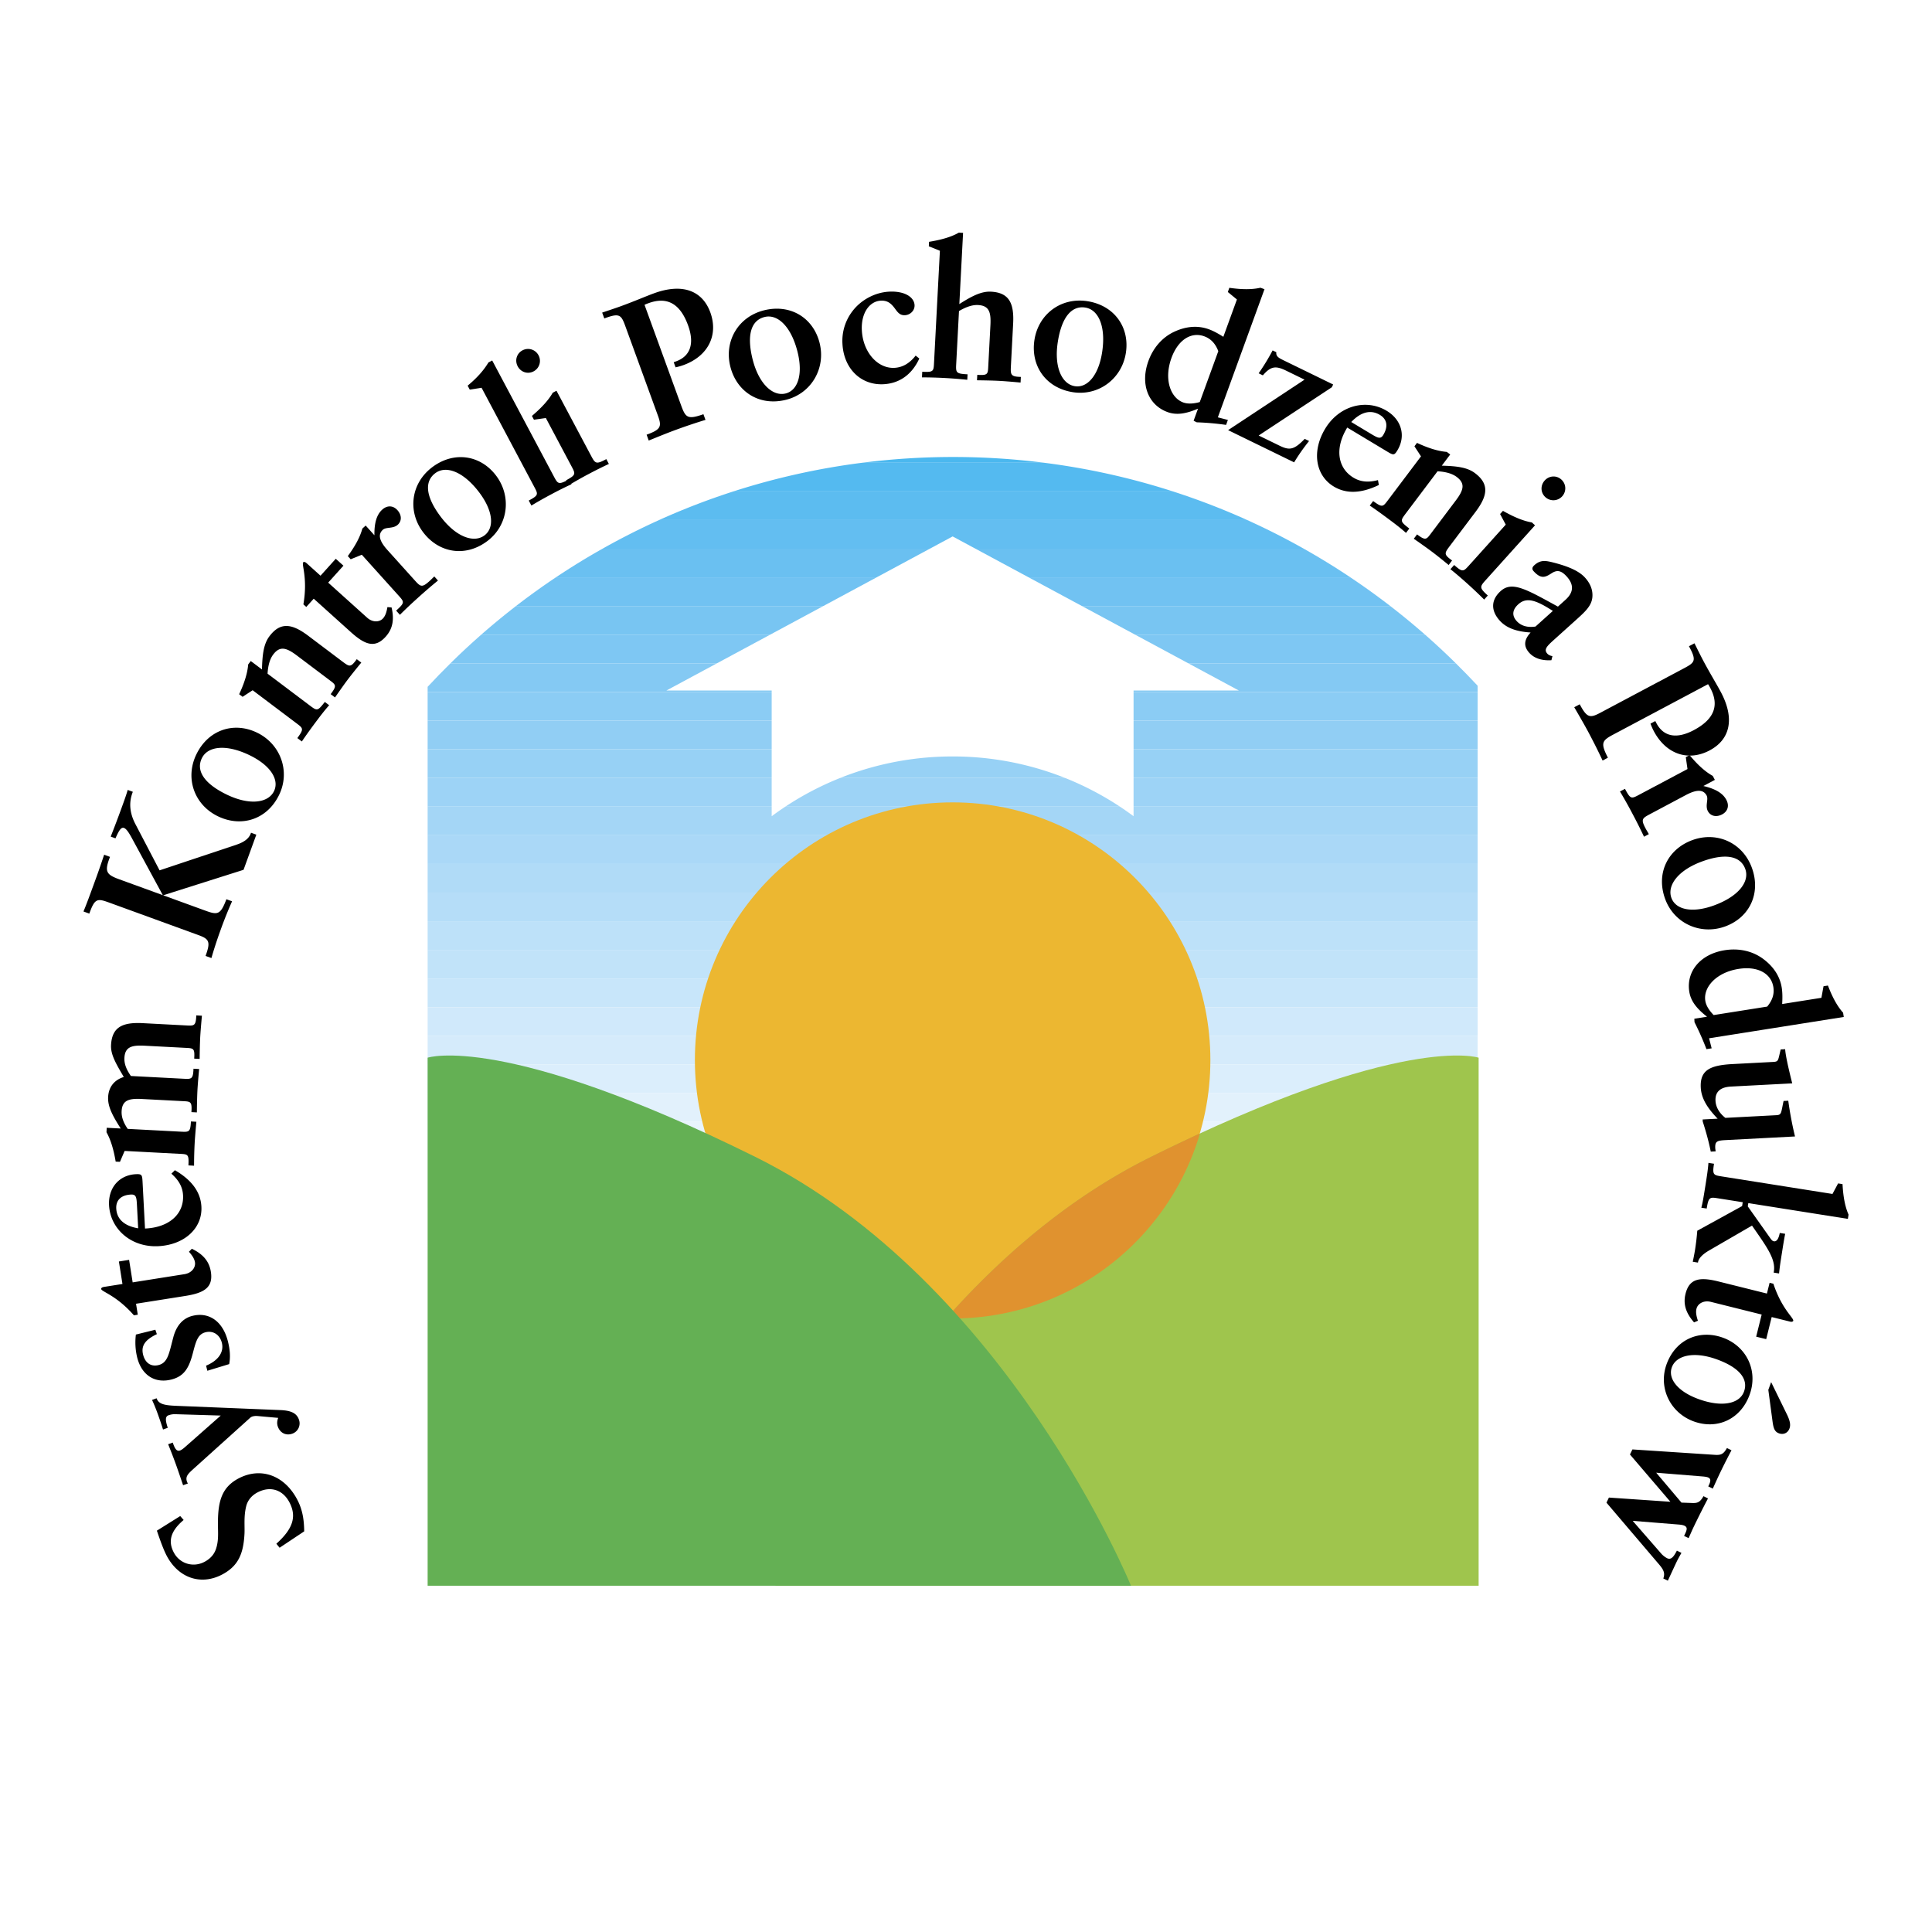 <svg xmlns="http://www.w3.org/2000/svg" width="2500" height="2500" viewBox="0 0 192.756 192.756"><g fill-rule="evenodd" clip-rule="evenodd"><path fill="#fff" d="M0 0h192.756v192.756H0V0z"/><path d="M104.16 46.168H86.029a71.932 71.932 0 0 1 18.131 0z" fill="#4bb8ef"/><path d="M117.016 49.027h-43.84a71.124 71.124 0 0 1 12.854-2.859h18.131a70.946 70.946 0 0 1 12.855 2.859z" fill="#54baf0"/><path d="M124.434 51.885H65.755a70.801 70.801 0 0 1 7.42-2.858h43.84a70.835 70.835 0 0 1 7.419 2.858z" fill="#5cbcf0"/><path d="M130.08 54.745H60.111a71.067 71.067 0 0 1 5.645-2.859h58.678a70.587 70.587 0 0 1 5.646 2.859z" fill="#63bef1"/><path d="M134.73 57.603H55.458a70.926 70.926 0 0 1 4.653-2.858h69.969a70.859 70.859 0 0 1 4.65 2.858z" fill="#6ac0f1"/><path d="M138.705 60.461H51.484a72.236 72.236 0 0 1 3.973-2.858h79.273a72.285 72.285 0 0 1 3.975 2.858z" fill="#71c2f2"/><path d="M142.178 63.321H48.013a72.068 72.068 0 0 1 3.472-2.859h87.221a72.561 72.561 0 0 1 3.472 2.859z" fill="#78c5f2"/><path d="M145.248 66.18H44.941a72.185 72.185 0 0 1 3.072-2.859h94.165a71.535 71.535 0 0 1 3.07 2.859z" fill="#7ec7f3"/><path d="M147.424 68.417v.622H42.665v-.514c.74-.799 1.501-1.58 2.276-2.345h100.307c.74.73 1.467 1.475 2.176 2.237z" fill="#84c9f3"/><path fill="#8bccf4" d="M147.424 69.039v2.858H42.665v-2.858h104.759z"/><path fill="#91cef4" d="M147.424 71.897v2.86H42.665v-2.86h104.759z"/><path fill="#97d1f5" d="M147.424 74.757v2.859H42.665v-2.859h104.759z"/><path fill="#9dd3f6" d="M147.424 77.616v2.858H42.665v-2.858h104.759z"/><path fill="#a4d6f6" d="M147.424 80.474v2.86H42.665v-2.86h104.759z"/><path fill="#aad8f7" d="M147.424 83.334v2.859H42.665v-2.859h104.759z"/><path fill="#b0dbf7" d="M147.424 86.193v2.858H42.665v-2.858h104.759z"/><path fill="#b5ddf8" d="M147.424 89.051v2.86H42.665v-2.86h104.759z"/><path fill="#bde1f9" d="M147.424 91.911v2.858H42.665v-2.858h104.759z"/><path fill="#c1e3f9" d="M147.424 94.769v2.86H42.665v-2.86h104.759z"/><path fill="#c8e6fa" d="M147.424 97.629v2.859H42.665v-2.859h104.759z"/><path fill="#d0e9fb" d="M147.424 100.488v2.858H42.665v-2.858h104.759z"/><path fill="#d5ebfb" d="M147.424 103.346v2.859H42.665v-2.859h104.759z"/><path fill="#dbeefc" d="M147.424 106.205v2.859H42.665v-2.859h104.759z"/><path fill="#e2f1fc" d="M147.424 109.064v2.858H42.665v-2.858h104.759z"/><path fill="#e8f4fd" d="M147.424 111.922v2.859H42.665v-2.859h104.759z"/><path fill="#eff7fd" d="M147.424 114.781v2.86H42.665v-2.86h104.759z"/><path fill="#f6fbfe" d="M147.424 117.641v2.857H42.665v-2.857h104.759z"/><path fill="#fff" d="M147.424 120.498v2.859H42.665v-2.859h104.759z"/><path d="M69.329 105.768c0-14.203 11.513-25.716 25.716-25.716 14.202 0 25.715 11.514 25.715 25.716 0 14.201-11.514 25.715-25.715 25.715-14.204-.001-25.716-11.514-25.716-25.715z" fill="#ecb731"/><path d="M77.352 158.207s12.36-30.332 37.478-42.785c25.117-12.451 32.693-9.896 32.693-9.896v52.682H77.352v-.001z" fill="#9fc54d"/><path d="M119.719 113.082c-3.133 10.67-12.992 18.463-24.674 18.463-.214 0-.427-.006-.639-.01 5.476-6.156 12.276-12.074 20.425-16.113a193.924 193.924 0 0 1 4.888-2.34z" fill="#e0922f"/><path d="M112.836 158.207s-12.359-30.332-37.477-42.785c-25.118-12.451-32.694-9.896-32.694-9.896v52.682h70.171v-.001z" fill="#64b054"/><path d="M123.6 68.893h-10.504v12.542a30.16 30.16 0 0 0-18.051-5.963 30.165 30.165 0 0 0-18.054 5.964V68.893H66.487l28.557-15.374L123.6 68.893z" fill="#fff"/><path d="M23.783 147.512c-1.613.859-2.023 2.199-2.039 4.32-.013.889.105 1.771-.177 2.648-.177.578-.558 1.021-1.158 1.342-1.132.602-2.474.191-3.066-.924-.611-1.15-.297-2.174.979-3.25l-.34-.391-2.329 1.457c.376 1.123.702 1.982.985 2.516 1.196 2.248 3.448 2.965 5.542 1.852 1.613-.857 2.104-2.088 2.212-4.037.041-.793-.087-1.738.173-2.777.143-.561.522-1.049 1.105-1.359 1.287-.686 2.532-.289 3.198.963.775 1.459.328 2.688-1.296 4.146l.324.4 2.454-1.635c-.014-1.227-.186-2.213-.706-3.191-1.306-2.455-3.682-3.238-5.861-2.08zM15.625 139.506l-.456.166c.183.389.36.82.534 1.295.279.768.46 1.322.561 1.656l.475-.172c-.248-.738-.264-1.125.064-1.244.256-.094.477-.111.6-.115l4.622.139-3.555 3.135c-.234.209-.403.312-.495.346-.31.113-.495-.111-.688-.641l-.053-.145-.457.166c.224.559.468 1.174.721 1.867.246.676.5 1.432.769 2.223l.474-.172c-.02-.055-.058-.104-.078-.158-.192-.529.083-.795.611-1.277l5.623-5.066a.782.782 0 0 1 .247-.172 1.33 1.33 0 0 1 .558-.059l2.053.184c-.126.336-.131.605-.031.881.232.639.831.918 1.451.691a1.09 1.09 0 0 0 .644-1.414c-.232-.639-.799-.887-1.809-.934l-10.372-.424c-1.176-.047-1.793-.154-2-.721l-.013-.035zM19.201 131.283c-.943.234-1.603.961-1.91 2.139-.426 1.588-.53 2.535-1.473 2.771-.754.188-1.333-.209-1.541-1.039-.226-.904.227-1.498 1.373-2.045l-.15-.441-1.942.482a6.314 6.314 0 0 0 .126 2.273c.452 1.811 1.794 2.615 3.397 2.217 1.339-.334 1.802-1.211 2.194-2.77.288-1.094.481-1.764 1.236-1.951.736-.184 1.418.227 1.625 1.057.226.906-.34 1.768-1.576 2.275l.127.51 2.178-.664c.142-.715.076-1.461-.122-2.252-.512-2.056-1.92-2.966-3.542-2.562zM19.139 124.588l-.287.301c.336.379.543.701.599 1.047.082.518-.321 1.074-1.051 1.189l-5.164.818-.355-2.246-1.019.162.356 2.244-1.824.289c-.153.025-.266.062-.305.186l.003.02c.045.289 1.494.609 3.27 2.631l.384-.061-.173-1.094 4.934-.781c1.882-.299 2.777-.854 2.531-2.408-.168-1.057-.791-1.764-1.899-2.297zM17.451 116.752l-.351.348c.734.645 1.121 1.324 1.163 2.158.095 1.807-1.312 3.184-3.737 3.311l-.059.002-.243-4.639c-.038-.717-.062-.812-.683-.781-1.631.086-2.752 1.332-2.66 3.1.124 2.367 2.207 4.223 4.924 4.08 2.621-.137 4.402-1.807 4.289-3.941-.076-1.456-.957-2.658-2.643-3.638zm-4.388 2.428c.543-.027.561.303.604 1.117l.118 2.252c-1.395-.238-2.131-.92-2.186-1.969-.044-.834.475-1.348 1.464-1.4zM20.146 101.338l-.563-.029-.007.135c-.046.875-.223.904-.901.869l-4.425-.232c-2.077-.109-3.079.422-3.171 2.189-.048.93.487 1.854 1.273 3.18-.949.299-1.511.99-1.564 2-.05.951.447 1.873 1.256 3.141l-1.397-.072-.023.445c.41.723.709 1.691.917 2.93l.427.021.466-1.086 5.609.295c.718.037.812.082.756 1.148l.563.031c0-.74.02-1.479.059-2.236.021-.406.079-1.125.171-2.15l-.544-.029c-.055 1.068-.173 1.061-1.026 1.018l-5.279-.277c-.434-.627-.638-1.201-.608-1.764.057-1.088.71-1.287 2.01-1.219l4.212.221c.641.033.793.08.749.936l-.008.154.543.029c.012-.973.031-1.693.055-2.158.025-.484.083-1.223.172-2.172l-.563-.029-.008.156c-.044.854-.222.883-.901.848l-5.337-.279c-.453-.646-.676-1.223-.646-1.805.057-1.086.709-1.285 2.009-1.217l4.212.221c.641.033.794.078.75.914l-.008.154.543.029a59.69 59.69 0 0 1 .054-2.139c.027-.486.085-1.222.173-2.171zM25.574 83.275l-.53-.193-.033.091c-.173.475-.637.843-1.413 1.099l-7.676 2.563-2.39-4.572c-.59-1.104-.685-2.152-.326-3.139l.046-.127-.511-.186c-.149.523-.369 1.127-.608 1.785a109.02 109.02 0 0 1-1.087 2.872l.475.172c.347-.784.561-1.14.853-1.034.219.08.45.412.737.931l3.132 5.773-4.384-1.596c-1.206-.439-1.424-.747-.972-1.988l.086-.237-.584-.212a85.966 85.966 0 0 1-1.027 2.936c-.386 1.059-.718 1.972-1.034 2.726l.584.212.053-.146c.518-1.424.805-1.361 1.975-.936l8.84 3.218c1.096.398 1.249.661.73 2.086l.584.212c.237-.824.533-1.75.898-2.755a41.116 41.116 0 0 1 1.162-2.907l-.566-.206c-.597 1.583-.886 1.58-2.127 1.128l-4.182-1.522 8.02-2.542 1.275-3.506zM25.661 73.104c-2.323-1.133-4.871-.3-6.063 2.146-1.167 2.393-.212 5.043 2.129 6.184 2.324 1.134 4.907.361 6.116-2.12 1.143-2.34.159-5.069-2.182-6.21zm-.733 2.257c2.096 1.022 2.954 2.458 2.408 3.576-.579 1.188-2.455 1.44-4.743.325-2.235-1.091-3.057-2.378-2.452-3.618.596-1.223 2.463-1.415 4.787-.283zM36.046 66.107l-.45-.339-.105.139c-.515.684-.65.605-1.333.091l-3.415-2.574c-1.661-1.251-2.799-1.355-3.864.058-.573.76-.704 1.806-.742 3.31l-1.118-.842-.257.341c-.072.87-.378 1.858-.901 2.972l.341.258 1.005-.655 4.439 3.346c.621.468.659.545.02 1.426l.45.339c.402-.598.959-1.37 1.65-2.286.409-.544.764-.982 1.076-1.331l-.435-.328c-.718.92-.76.913-1.49.362l-4.222-3.182c.048-.84.237-1.477.564-1.911.667-.885 1.319-.685 2.359.098l3.369 2.539c.527.397.613.51.004 1.317l.435.328c.566-.816.983-1.401 1.264-1.774.304-.402.752-.965 1.356-1.702zM39.066 60.604l-.414-.033c-.083.5-.202.864-.436 1.124-.351.39-1.038.426-1.586-.068l-3.886-3.498 1.522-1.69-.766-.69-1.521 1.69-1.373-1.235c-.116-.104-.215-.168-.336-.12l-.013.014c-.195.217.466 1.544.014 4.198l.288.26.742-.824 3.712 3.342c1.416 1.275 2.411 1.623 3.464.452.715-.795.873-1.726.589-2.922zM39.648 50.896c-.416-.462-1.006-.507-1.511-.052-.563.507-.801 1.348-.781 2.56l-.872-.968-.332.3c-.222.828-.71 1.738-1.451 2.745l.286.318 1.111-.452 3.707 4.117c.546.606.569.689-.283 1.458l.377.418a47.209 47.209 0 0 1 1.694-1.604 52.394 52.394 0 0 1 2.105-1.816l-.365-.405c-.188.169-.333.327-.463.444-.751.676-.899.6-1.458-.021l-2.758-3.062c-.806-.896-.978-1.551-.458-2.019.332-.3 1.022-.085 1.485-.5.42-.378.409-.971-.033-1.461zM49.497 47.456c-1.556-2.064-4.204-2.478-6.377-.841-2.126 1.603-2.478 4.399-.91 6.479 1.555 2.064 4.208 2.547 6.412.886 2.08-1.566 2.441-4.443.875-6.524zm-1.68 1.679c1.403 1.862 1.516 3.529.522 4.279-1.055.794-2.841.168-4.373-1.864-1.498-1.987-1.645-3.507-.543-4.337 1.088-.819 2.839-.142 4.394 1.922zM57.015 48.312l-.256-.48c-1.029.547-1.092.471-1.503-.302l-6.15-11.566-.377.201c-.476.803-1.169 1.568-2.073 2.313l.211.395 1.178-.186 5.292 9.952c.365.687.376.791-.584 1.302l.265.498a40.41 40.41 0 0 1 1.98-1.119 36.197 36.197 0 0 1 2.017-1.008z"/><path d="M53.728 35.446c-.31-.583-1.02-.8-1.603-.49-.583.311-.783 1.011-.473 1.594.31.584 1.002.811 1.586.5a1.178 1.178 0 0 0 .49-1.604zm7.019 10.841l-.255-.481c-.995.53-1.092.471-1.502-.301l-3.469-6.521-.377.201c-.407.723-1.102 1.488-2.073 2.312l.201.378 1.188-.169 2.6 4.891c.365.686.386.807-.576 1.318l.265.498a39.096 39.096 0 0 1 1.98-1.119 43.612 43.612 0 0 1 2.018-1.007zM70.869 31.168c-.798-2.191-2.804-2.93-5.599-1.912-.876.319-1.964.798-3.334 1.296-.493.18-1.12.387-1.858.636l.213.583.146-.053c1.425-.519 1.561-.258 1.986.912l3.218 8.839c.399 1.096.296 1.382-1.129 1.9l.212.584c.974-.395 1.892-.771 2.713-1.07a56.052 56.052 0 0 1 2.95-.991l-.207-.565c-1.595.56-1.78.337-2.233-.905l-3.642-10.008c.139-.072.267-.119.413-.171 1.845-.672 3.143.056 3.928 2.21.665 1.827.232 3.081-1.192 3.599l-.238.086.186.512c.287-.063.549-.138.787-.224 2.503-.911 3.49-3.029 2.68-5.258zM81.774 34.224c-.626-2.508-2.902-3.923-5.542-3.265-2.584.644-4 3.08-3.369 5.607.625 2.508 2.877 3.989 5.556 3.321 2.527-.629 3.985-3.137 3.355-5.663zm-2.202.889c.564 2.263.017 3.841-1.19 4.143-1.282.32-2.682-.955-3.298-3.425-.602-2.414-.143-3.87 1.196-4.203 1.319-.33 2.666.977 3.292 3.485zM91.72 35.771l-.366-.292c-.602.771-1.3 1.178-2.116 1.221-1.669.087-3.137-1.549-3.251-3.742-.09-1.728.763-2.901 1.888-2.96.66-.034 1.025.258 1.424.803.294.412.522.672.988.647.543-.028.986-.479.959-1.003-.043-.815-1.009-1.426-2.542-1.346-1.398.074-2.78.808-3.637 1.923a4.862 4.862 0 0 0-1.015 3.284c.13 2.485 1.852 4.146 4.104 4.028 1.591-.085 2.83-.967 3.564-2.563zM101.822 38.169l.029-.563-.213-.011c-.797-.042-.822-.276-.781-1.053l.225-4.27c.107-2.077-.443-3.079-2.209-3.171-.951-.05-1.891.426-3.16 1.236l.373-7.104-.427-.022c-.702.411-1.691.709-2.967.915l-.023.446 1.105.447-.59 11.258c-.04.776-.084.871-1.171.813l-.03.563c.701-.002 1.479.019 2.274.061.68.036 1.416.094 2.249.176l.028-.543c-1.145-.06-1.179-.158-1.133-1.032l.277-5.279c.723-.429 1.356-.63 1.899-.602 1.107.058 1.307.71 1.238 2.012l-.221 4.212c-.033.64-.08.793-.934.749l-.156-.009-.029.544c.992.013 1.711.031 2.178.056.503.026 1.22.083 2.169.171zM112.326 35.223c.404-2.553-1.137-4.745-3.824-5.171-2.631-.416-4.885 1.273-5.293 3.846-.404 2.553 1.09 4.796 3.816 5.228 2.573.408 4.895-1.33 5.301-3.903zm-2.373-.041c-.365 2.303-1.486 3.543-2.715 3.348-1.307-.207-2.096-1.927-1.697-4.441.389-2.458 1.379-3.618 2.742-3.403 1.344.214 2.074 1.943 1.67 4.496zM122.328 42.392l.178-.494-1-.26 4.652-12.785-.402-.146c-.834.192-1.867.188-3.105.007l-.15.421.906.744-1.355 3.725c-.52-.333-1.004-.593-1.443-.752-1.096-.398-2.266-.308-3.461.25-1.172.546-2.086 1.578-2.57 2.912-.838 2.301-.029 4.395 1.908 5.1.895.326 1.84.173 3.039-.341l-.438 1.205.314.157c.818.027 1.806.097 2.927.257zm-2.627-2.279c-.643.179-1.209.2-1.648.041-1.295-.471-1.939-2.34-1.176-4.441.672-1.844 1.99-2.625 3.27-2.16.676.246 1.117.737 1.404 1.483l-1.85 5.077zM130.607 44l-.436-.213c-1.051 1.088-1.502 1.171-2.496.686l-2.098-1.023 7.297-4.81.137-.279-4.961-2.419c-.488-.239-.76-.393-.711-.802l-.369-.179a21.94 21.94 0 0 1-1.393 2.283l.418.205c.801-.93 1.295-.97 2.326-.467l1.834.895-7.627 5.038 6.588 3.213c.454-.753.943-1.445 1.491-2.128zM137.57 48.387l-.092-.487c-.943.25-1.725.189-2.441-.242-1.549-.931-1.904-2.868-.652-4.951l.029-.05 3.982 2.393c.617.371.709.404 1.029-.129.842-1.4.436-3.026-1.08-3.937-2.033-1.221-4.736-.534-6.137 1.798-1.354 2.25-.965 4.66.867 5.761 1.253.751 2.737.693 4.495-.156zm.442-4.996c-.281.466-.564.296-1.266-.125l-1.932-1.161c.977-1.023 1.955-1.252 2.854-.712.717.431.853 1.148.344 1.998zM144.533 56.37l.34-.449-.141-.105c-.682-.515-.604-.651-.09-1.334l2.574-3.414c1.25-1.661 1.354-2.8-.059-3.865-.76-.573-1.805-.703-3.311-.742l.842-1.117-.34-.257c-.871-.072-1.857-.377-2.973-.901l-.256.341.654 1.004-3.346 4.439c-.469.621-.545.66-1.428.021l-.338.449c.598.402 1.369.96 2.285 1.65.543.41.982.764 1.332 1.077l.326-.435c-.92-.717-.91-.76-.361-1.49l3.182-4.222c.84.049 1.477.237 1.91.564.885.667.686 1.32-.098 2.36l-2.537 3.369c-.398.527-.512.613-1.32.004l-.326.435c.814.566 1.4.983 1.773 1.264.405.301.968.75 1.706 1.354zM155.861 49.515a1.178 1.178 0 0 0-.088-1.674c-.492-.442-1.219-.39-1.66.101s-.418 1.218.074 1.661a1.178 1.178 0 0 0 1.674-.088zm-7.785 10.303l.363-.404c-.838-.755-.816-.866-.23-1.516l4.941-5.489-.318-.286c-.818-.136-1.775-.526-2.881-1.156l-.287.317.566 1.058-3.707 4.116c-.521.578-.627.64-1.438-.089l-.377.419c.504.399 1.094.905 1.73 1.478.55.495 1.085 1.004 1.638 1.552zM154.783 65.87l.104-.407c-.219-.04-.393-.117-.51-.248-.365-.404-.057-.732.605-1.331l2.195-1.977c.955-.858 1.59-1.43 1.689-2.278.078-.698-.162-1.371-.721-1.992-.6-.665-1.635-1.119-3.17-1.515-.773-.192-1.277-.288-1.898.272-.217.195-.254.386-.072.588.768.852 1.207.586 1.791.217.527-.343.939-.321 1.523.328.729.809.689 1.577-.135 2.319l-.75.676c-3.145-1.719-4.572-2.579-5.713-1.551-.969.871-.996 1.943-.1 2.939.676.752 1.676 1.106 3.088 1.194-.67.735-.719 1.38-.133 2.03.483.535 1.24.795 2.207.736zm-1.586-3.359c-.805.123-1.455-.076-1.883-.553-.496-.549-.424-1.137.17-1.67.822-.742 1.77-.416 3.445.663l-1.732 1.56zM170.576 74.864c2.061-1.095 2.512-3.184 1.117-5.81-.439-.823-1.064-1.834-1.75-3.121-.246-.464-.539-1.056-.885-1.751l-.551.292.072.137c.713 1.339.475 1.51-.625 2.094l-8.307 4.416c-1.029.548-1.326.486-2.037-.853l-.549.292c.527.908 1.027 1.766 1.438 2.537.482.91.949 1.828 1.391 2.782l.531-.282c-.775-1.503-.582-1.716.586-2.337l9.404-5c.09.129.154.249.227.386.922 1.733.383 3.121-1.643 4.197-1.717.913-3.018.659-3.73-.681l-.117-.223-.48.256c.102.276.213.525.33.748 1.25 2.351 3.484 3.035 5.578 1.921z"/><path d="M171.822 81.25c.549-.292.734-.854.414-1.454-.355-.669-1.113-1.102-2.293-1.377l1.148-.611-.209-.396c-.75-.415-1.516-1.109-2.312-2.071l-.379.2.17 1.188-4.893 2.6c-.719.384-.807.386-1.344-.627l-.5.265c.391.651.783 1.346 1.148 2.032a54.379 54.379 0 0 1 1.252 2.481l.48-.255c-.117-.224-.236-.403-.316-.557-.477-.893-.365-1.018.373-1.41l3.637-1.935c1.064-.565 1.742-.574 2.072.044.209.395-.168 1.013.125 1.562.265.498.843.632 1.427.321zM172.115 92.433c2.43-.884 3.6-3.295 2.67-5.853-.912-2.503-3.482-3.656-5.93-2.765-2.43.884-3.668 3.279-2.723 5.872.891 2.448 3.538 3.636 5.983 2.746zm-1.113-2.098c-2.193.798-3.82.418-4.246-.751-.451-1.242.67-2.767 3.062-3.637 2.338-.851 3.834-.548 4.307.749.463 1.279-.695 2.756-3.123 3.639zM170.252 104.674l.52-.082-.258-1.002 13.438-2.127-.066-.424c-.574-.637-1.07-1.543-1.512-2.711l-.441.07-.211 1.154-3.916.619c.039-.615.031-1.166-.041-1.627-.184-1.15-.83-2.131-1.896-2.906-1.045-.759-2.393-1.058-3.793-.835-2.42.383-3.857 2.107-3.535 4.14.148.941.74 1.693 1.771 2.494l-1.268.201.018.352c.37.729.788 1.627 1.19 2.684zm.721-3.401c-.469-.477-.762-.961-.834-1.422-.217-1.363 1.105-2.832 3.312-3.182 1.939-.307 3.262.467 3.477 1.812.111.709-.104 1.334-.617 1.947l-5.338.845zM170.682 114.896l.486-.025c-.006-.117-.031-.213-.037-.309-.037-.719.195-.771 1.105-.818l6.852-.359a35.696 35.696 0 0 1-.672-3.564l-.467.023c-.268 1.221-.18 1.393-.742 1.42l-5.066.266c-.609-.473-.951-1.078-.984-1.699-.047-.893.473-1.367 1.541-1.424l6.113-.32c-.441-1.748-.676-2.883-.705-3.408l-.445.023c-.273 1.086-.189 1.217-.732 1.246l-4.057.213c-2.252.117-3.277.6-3.186 2.346.057 1.068.631 2.012 1.682 3.104l-1.496.078.012.215c.302.936.587 1.934.798 2.992zM168.887 125.887l.518.082.006-.039c.061-.383.438-.775 1.066-1.148l4.32-2.504c1.455 2.1 2.379 3.328 2.182 4.576l-.018.115.537.084c.066-.678.168-1.311.268-1.943.131-.826.24-1.518.34-2.014l-.539-.084c-.113.592-.314.875-.582.832-.174-.029-.268-.18-.412-.379l-2.197-3.104.053-.328 9.934 1.574.068-.422c-.363-.824-.537-1.836-.602-3.047l-.441-.07-.561 1.053-11.117-1.76c-.766-.123-.873-.178-.703-1.254l-.557-.088c-.043.643-.162 1.391-.299 2.256-.156.979-.273 1.727-.41 2.217l.537.084c.182-1.15.301-1.152 1.143-1.018l2.451.387-.061.385-4.473 2.459a24.74 24.74 0 0 1-.219 1.875c-.07.441-.156.861-.232 1.223zM169.018 131.934l.383-.164c-.16-.48-.229-.857-.143-1.197.127-.51.715-.863 1.432-.686l5.072 1.266-.549 2.207 1 .248.549-2.205 1.793.445c.15.039.268.047.352-.051l.006-.02c.07-.283-1.137-1.145-1.982-3.699l-.377-.094-.268 1.074-4.848-1.209c-1.848-.459-2.889-.299-3.271 1.229-.259 1.037.038 1.932.851 2.856zM177.486 143.004c.457.164.889-.035 1.053-.492.135-.367.035-.801-.262-1.406l-1.57-3.211-.281.771.426 3.191c.089.629.197.987.634 1.147zm-8.502-1.19c2.332.85 4.68-.203 5.574-2.658.875-2.4-.305-4.836-2.654-5.691-2.332-.848-4.719.148-5.627 2.639-.853 2.349.358 4.855 2.707 5.71l.475-2.23c-2.104-.766-3.066-2.049-2.658-3.17.434-1.193 2.199-1.623 4.496-.787 2.244.816 3.156 1.963 2.703 3.209-.445 1.227-2.209 1.598-4.541.748l-.475 2.23zM165.949 157.486l.453.219c.434-.934.74-1.605.928-1.99.086-.174.23-.428.428-.785l-.455-.223c-.357.691-.607.936-.992.748a2.113 2.113 0 0 1-.631-.523l-2.787-3.197 4.619.371c.27.023.443.066.549.117.297.145.273.371.043.842l-.084.176.453.221c.23-.514.391-.889.52-1.152a90.635 90.635 0 0 1 1.414-2.812l-.453-.223c-.385.701-.689.703-1.281.674l-.912-.033-2.523-2.984 4.619.373c.27.023.469.055.592.115.244.119.238.354.043.756l-.061.123.455.221c.281-.619.568-1.258.885-1.904.365-.75.699-1.389.98-1.922l-.455-.221c-.367.664-.652.719-1.279.672l-8.15-.535-.246.506 4.035 4.717-6.133-.42-.246.508 5.293 6.215c.422.507.565.835.379 1.35z"/></g></svg>